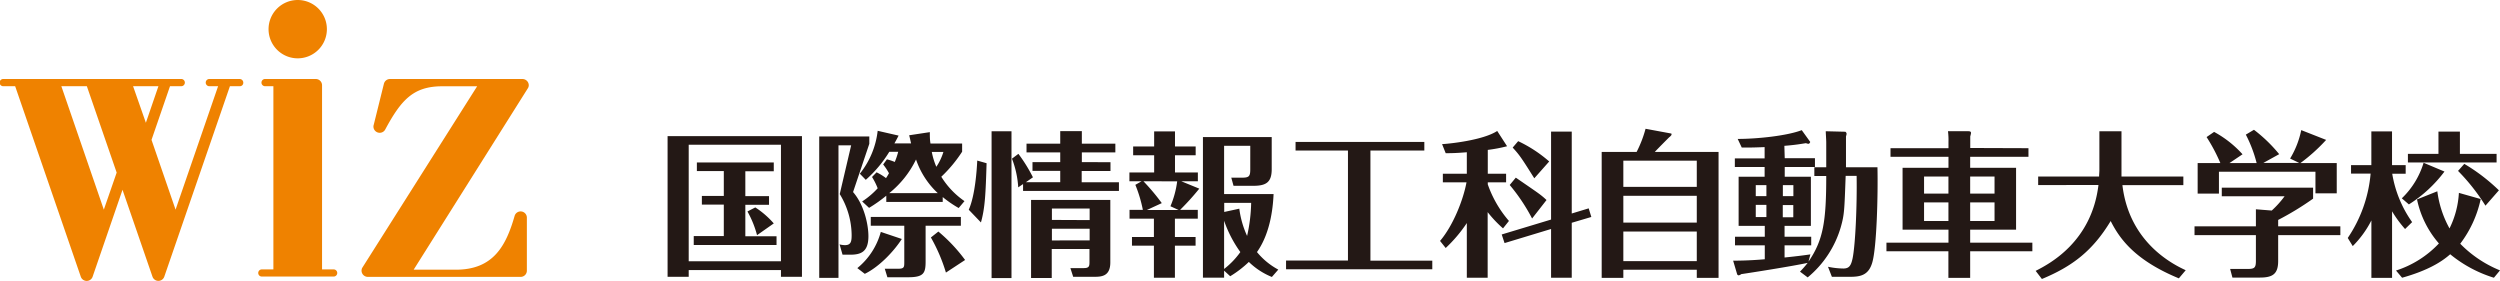 <svg xmlns="http://www.w3.org/2000/svg" viewBox="0 0 615.43 69.15"><defs><style>.cls-1{fill:#ef8200;}.cls-1,.cls-2{fill-rule:evenodd;}.cls-2{fill:#231815;}</style></defs><g id="レイヤー_2" data-name="レイヤー 2"><g id="レイヤー_1-2" data-name="レイヤー 1"><path class="cls-1" d="M82.14,66.32H79.28V21a1.54,1.54,0,0,0-1.53-1.55H65.16a.89.89,0,0,0,0,1.77H67.3V66.32H64.45a.88.88,0,1,0,0,1.76H82.14a.88.88,0,1,0,0-1.76Z"/><path class="cls-1" d="M130.17,21a1.56,1.56,0,0,0-1.55-1.55H96a1.55,1.55,0,0,0-1.49,1.16L92,30.73a1.21,1.21,0,0,0-.07.43,1.54,1.54,0,0,0,1.55,1.53,1.52,1.52,0,0,0,1.37-.85c3.88-7.19,6.87-10.6,14-10.6h8.61L89.13,66a1.86,1.86,0,0,0-.13.62,1.55,1.55,0,0,0,1.56,1.54h37.6a1.53,1.53,0,0,0,1.54-1.54V53.51a1.54,1.54,0,0,0-3-.41c-2.1,7.31-5.18,13.29-14.47,13.29h-10.4L130,21.64A1.44,1.44,0,0,0,130.17,21Z"/><path class="cls-1" d="M73.29,14.36a7.18,7.18,0,1,0-7.18-7.18A7.18,7.18,0,0,0,73.29,14.36Z"/><path class="cls-1" d="M59,19.45H51.44a.89.89,0,0,0,0,1.77h2.25L43.22,51.61,37.3,34.43l4.55-13.21h2.86a.89.89,0,0,0,0-1.77H.89a.89.89,0,1,0,0,1.77H3.73l16.16,46.9a1.54,1.54,0,0,0,2.91,0l7.36-21.4,7.38,21.4a1.54,1.54,0,0,0,2.9,0L56.6,21.22H59a.83.83,0,0,0,.89-.81v-.08A.89.89,0,0,0,59,19.45ZM25.56,51.61,15.1,21.22h6.28l7.34,21.27Zm7.2-30.39H39l-3.09,9Z"/><path class="cls-2" d="M485,49.82v4.59h6V49.82Zm-46.13.66v3h2.59v-3ZM417.7,48.2H399.62v6.6H417.7ZM399.62,46H417.7V39.56H399.62Zm41.86,2.28v-2.7h-2.59v2.7Zm-9.26,2.16v3h2.62v-3Zm2.62-2.16v-2.7h-2.62v2.7ZM491,47.66v-4.2h-6v4.2Zm-17.35,2.16v4.59h6V49.82Zm6-2.16v-4.2h-6v4.2Zm19.7-11.18V38.6H485v2.7h11.3V56.53H485v3.2h15.31v2.12H485v6.56h-5.36V61.85H464.39V59.73h15.27v-3.2h-11.3V41.3h11.3V38.6H465.39V36.48h14.27V35a17.91,17.91,0,0,0-.12-2.7l4.75,0c.54,0,.92,0,.92.46a5.6,5.6,0,0,1-.19.81v2.86Zm-60,2.47h7.44v2.16h-7.44V43.5h6.44V55.61h-6.48v2.66h6.56v2.12h-6.56v3c3.05-.31,5.09-.58,6.36-.77l-.46,1.77c3.66-5.32,4.36-10,4.36-21.06h-2.93V41.18h2.93V35.05c0-.54-.12-2.39-.12-2.74l4.82.12a.66.66,0,0,1,.31.54,4.52,4.52,0,0,1-.15.61v7.6h7.75c.15,7-.19,19.71-1.27,23.41-.89,3.16-2.93,3.55-5.44,3.55h-4.51L450,65.67a19.27,19.27,0,0,0,3.78.43c1.42,0,1.89-.7,2.27-2.47.7-3.36,1.12-13.15,1-20.33h-2.7c-.31,8.41-.31,9.49-1.2,12.61A25.19,25.19,0,0,1,445,68.29l-1.89-1.42A24.65,24.65,0,0,0,445,64.71c-3.9.85-14.27,2.47-16.35,2.77a1.46,1.46,0,0,1-.66.31.61.61,0,0,1-.34-.23l-1-3.39c.73,0,3.86,0,7.79-.35V60.39h-7.33V58.27h7.33V55.61H428V43.5h6.4V41.11h-7.33V39h7.33V36.21c-3.55.15-4.51.11-5.63.11l-1-2.12c4.89,0,12.14-.77,15.77-2.16l2.08,2.89c0,.08-.15.47-.46.47a2.14,2.14,0,0,1-.58-.16c-1.27.2-2.47.43-5.32.66ZM423.06,37.4v31H417.7v-2H399.62v2h-5.33v-31h8.6a28.42,28.42,0,0,0,2.2-5.7l6.21,1.15c.12,0,.19.08.19.16,0,.23-.07.38-.61.81-.08.07-3,3-3.51,3.58ZM417.7,57H399.62v7.28H417.7Zm-80.34,7.17h15.23v2.12h-36V64.13h15.24V37.06H318.93V34.94h31.7v2.12H337.36ZM197.42,33.51V68.14h-5.17V66.48H169.54v1.66h-5.2V33.51Zm-5.17,2.12H169.54V64.32h22.71ZM190.48,40v2.16h-7v6.13h5.83v2.12h-5.83v7.75h7.68v2.16H170.78V58.11h7.4V50.36h-5.4V48.24h5.4V42.11h-6.63V40Zm-4.12,17.89A24.29,24.29,0,0,0,184,52.06l1.93-1A21.48,21.48,0,0,1,190.48,55ZM605.64,60a28.88,28.88,0,0,0,9.79,6.56l-1.5,1.81a31.62,31.62,0,0,1-10.76-5.78c-2.08,1.85-5.48,4-11.84,5.78l-1.5-1.77a25,25,0,0,0,10.56-6.67A24,24,0,0,1,595,49.09l5-2a25.57,25.57,0,0,0,3,9.14,22.39,22.39,0,0,0,2.31-8.75L610.68,49A27.81,27.81,0,0,1,605.64,60ZM593,50.32l-1.74-1.5a20.17,20.17,0,0,0,5.36-8.75l5.14,2.16A32.91,32.91,0,0,1,593,50.32Zm21.59-12.45V40H592.76V37.87h7.52V32.39h5.28v5.48ZM592.06,56.38a29,29,0,0,1-3.2-4.36V68.41h-5.09V54.26a24.84,24.84,0,0,1-4.59,6.32l-1.23-2a33.3,33.3,0,0,0,5.63-15.85h-4.82V40.65h5v-8.3h5.09v8.3h3.36v2.12H588.9a28.55,28.55,0,0,0,4.9,11.91Zm19.79-5.75a49.14,49.14,0,0,0-6.75-8.56l1.54-1.73a45.47,45.47,0,0,1,8.52,6.51ZM566.3,40.14h8.94v7.45H570V42.27H546.24v5.39H541V40.14h5.59a42.49,42.49,0,0,0-3.39-6.4l1.85-1.27a26.26,26.26,0,0,1,7,5.51l-3.21,2.16h6.68a32.33,32.33,0,0,0-2.66-7l2-1.19a36.46,36.46,0,0,1,6.21,6l-3.9,2.16H566l-2.24-1.08a21.92,21.92,0,0,0,2.74-7l6.13,2.41A42.84,42.84,0,0,1,566.3,40.14Zm9.83,15.58v2.16H560.82v6.37c0,3.2-1.35,4.08-4.51,4.08h-6.75L549,66.21h4.19c1.77,0,2.15-.23,2.15-2V57.88H540.23V55.72h15.11v-4.2l3.9.31a23.62,23.62,0,0,0,3.16-3.51H546.94V46.2h22.48v2.7a71.25,71.25,0,0,1-8.6,5.24v1.58Zm-53.88-23.4v9.44c0,.89,0,1.28,0,1.7h15.23v2.12h-15c1.7,14.35,12.77,19.63,15.58,20.94l-1.69,2C525.76,64.13,521.9,59,519.59,54.41c-4.43,7.33-9.41,11.15-16.93,14.27l-1.54-2c3.32-1.69,13.77-7.09,15.46-21.13H501.74V43.46h15c0-.46.07-1.12.07-1.62V32.32Zm-156,4.58v5.87h4.51v2.12h-4.51v.5a27.64,27.64,0,0,0,5.21,9L370,56.22a29.49,29.49,0,0,1-3.78-4V68.37h-5.13V54.91a34.71,34.71,0,0,1-5.2,6.14l-1.39-1.74c3.28-3.86,5.74-10.22,6.51-14.42h-5.82V42.77h5.9V37.48c-2.77.23-4,.23-5.2.23L355,35.48c1.66-.08,10.06-.93,13.57-3.24L371,36A36.44,36.44,0,0,1,366.25,36.9Zm10.91,16.89a45.05,45.05,0,0,0-5.51-8.25l1.5-1.81c.89.62,4.86,3.32,5.67,3.93a18.2,18.2,0,0,1,1.89,1.58Zm13.93-2.5.65,2.12-4.82,1.43V68.37h-5.09v-12l-11.45,3.47-.7-2.12,12.15-3.67V32.39h5.09V52.56Zm-13.39-7.4c-3.08-4.9-3.58-5.67-5.32-7.56l1.35-1.58a32.81,32.81,0,0,1,7.64,5ZM313.1,68.18a17.5,17.5,0,0,1-5.67-3.7A26,26,0,0,1,302.84,68l-1.5-1.38v1.73h-5.21V33.74h16.93v7.91c0,3.2-1.35,4.09-4.51,4.09h-4.89l-.55-2h2.51c1.77,0,2.16-.23,2.16-2V35.9h-6.44V47.78h12.18c-.11,2.31-.5,9.22-4.09,14.27a17.45,17.45,0,0,0,5.25,4.32ZM295.23,46.44a61.38,61.38,0,0,1-4.73,5.23h4.36v2.16h-5.63v4.51h5.09v2.13h-5.09v7.9h-5.17v-7.9h-5.4V58.34h5.4V53.83h-6V51.67h3.28a33.09,33.09,0,0,0-1.85-6.17l1.54-.88h-3V42.46h6.09V38.22h-5.17V36.06h5.17V32.35h5.13v3.71h5.09v2.16h-5.09v4.24h5.63v2.16h-4.09Zm9.85,4.93A23.26,23.26,0,0,0,307,58.08a39.8,39.8,0,0,0,1-8.14h-6.63v2.24Zm-23.6-6.75A52.3,52.3,0,0,1,286,50l-3.66,1.69h7.79l-2-.92a23.3,23.3,0,0,0,1.66-6.13Zm19.86,21.59a19.53,19.53,0,0,0,4-4.16,29.8,29.8,0,0,1-4-7.71ZM249,32.32V68.45h-4.9V32.32Zm-6.13,7.86c-.23,7.52-.38,11-1.39,14.58l-3-3.13c1.59-3.54,2-10.06,2.09-12.1Zm25.37,19V56.3h-9.29v2.89Zm0-5V51.33h-9.29v2.81ZM263.5,66h3.29c1.41,0,1.41-.54,1.41-1.7v-3h-9.29v7.14h-5.09V49.21h19.51V64.59c0,3.4-2.12,3.55-3.93,3.55h-5.21Zm9.87-26.07v2.16h-7.09v2.78h9.17V47h-23.6V45.31l-1.19.81a23.54,23.54,0,0,0-1.54-7.06l1.58-1.19a38.05,38.05,0,0,1,3.58,5.78l-1.73,1.2H261V42.07h-6.83V39.91H261V37.52H252.7V35.36H261V32.28h5.32v3.08h8.25v2.16h-8.25v2.39Zm-53.18-4.63h4.09c-.2-.88-.31-1.42-.47-2l5.09-.77c0,1.08,0,1.85.16,2.81h7.79v2a33.29,33.29,0,0,1-5.13,6.17,20.12,20.12,0,0,0,5.71,6L236,51.21a27.66,27.66,0,0,1-3.93-2.7v1.2H218.18V48.17a34.77,34.77,0,0,1-4.24,3l-1.7-1.58a19.76,19.76,0,0,0,3.82-3.24,16.23,16.23,0,0,0-1.39-2.78l1.12-1.15a13,13,0,0,1,2.32,1.43c.42-.62.57-.93.73-1.2a14.62,14.62,0,0,0-1.43-2.16l.93-1.27a15.46,15.46,0,0,1,1.93.65,17.43,17.43,0,0,0,.84-2.5h-2.19a30.15,30.15,0,0,1-5.79,6.9l-1.46-1.51a20.59,20.59,0,0,0,4.39-10.56l5.15,1.18C220.87,34.05,220.54,34.67,220.19,35.28ZM222,58.83c-1.84,2.88-5.45,6.8-9.11,8.58L211.05,66a17.3,17.3,0,0,0,5.78-8.91Zm10.86,8.27a41.39,41.39,0,0,0-3.7-8.64L231,57A39.75,39.75,0,0,1,237.58,64Zm-2-19.55a20.22,20.22,0,0,1-5.36-8.29,24,24,0,0,1-6.6,8.29Zm-3,16.7c0,2.89-.35,4-4.24,4h-5.17l-.64-2.09h3.21c1.59,0,1.59-.38,1.59-1.73V55.57h-8.25V53.41h22.18v2.16h-8.68ZM214,35.4l-4,11.88c2.81,3.24,3.78,8.17,3.78,10.87,0,3.94-1.93,4.55-4.52,4.55h-1.85l-.73-2.54a5.78,5.78,0,0,0,1.31.19c1.47,0,1.66-.89,1.66-2.43a19.55,19.55,0,0,0-2.93-10.14l2.81-12h-3.12V68.41h-4.74V33.59H214Zm15.38,2a17.51,17.51,0,0,0,1.12,3.66,13.48,13.48,0,0,0,1.74-3.66Z"/></g></g></svg>